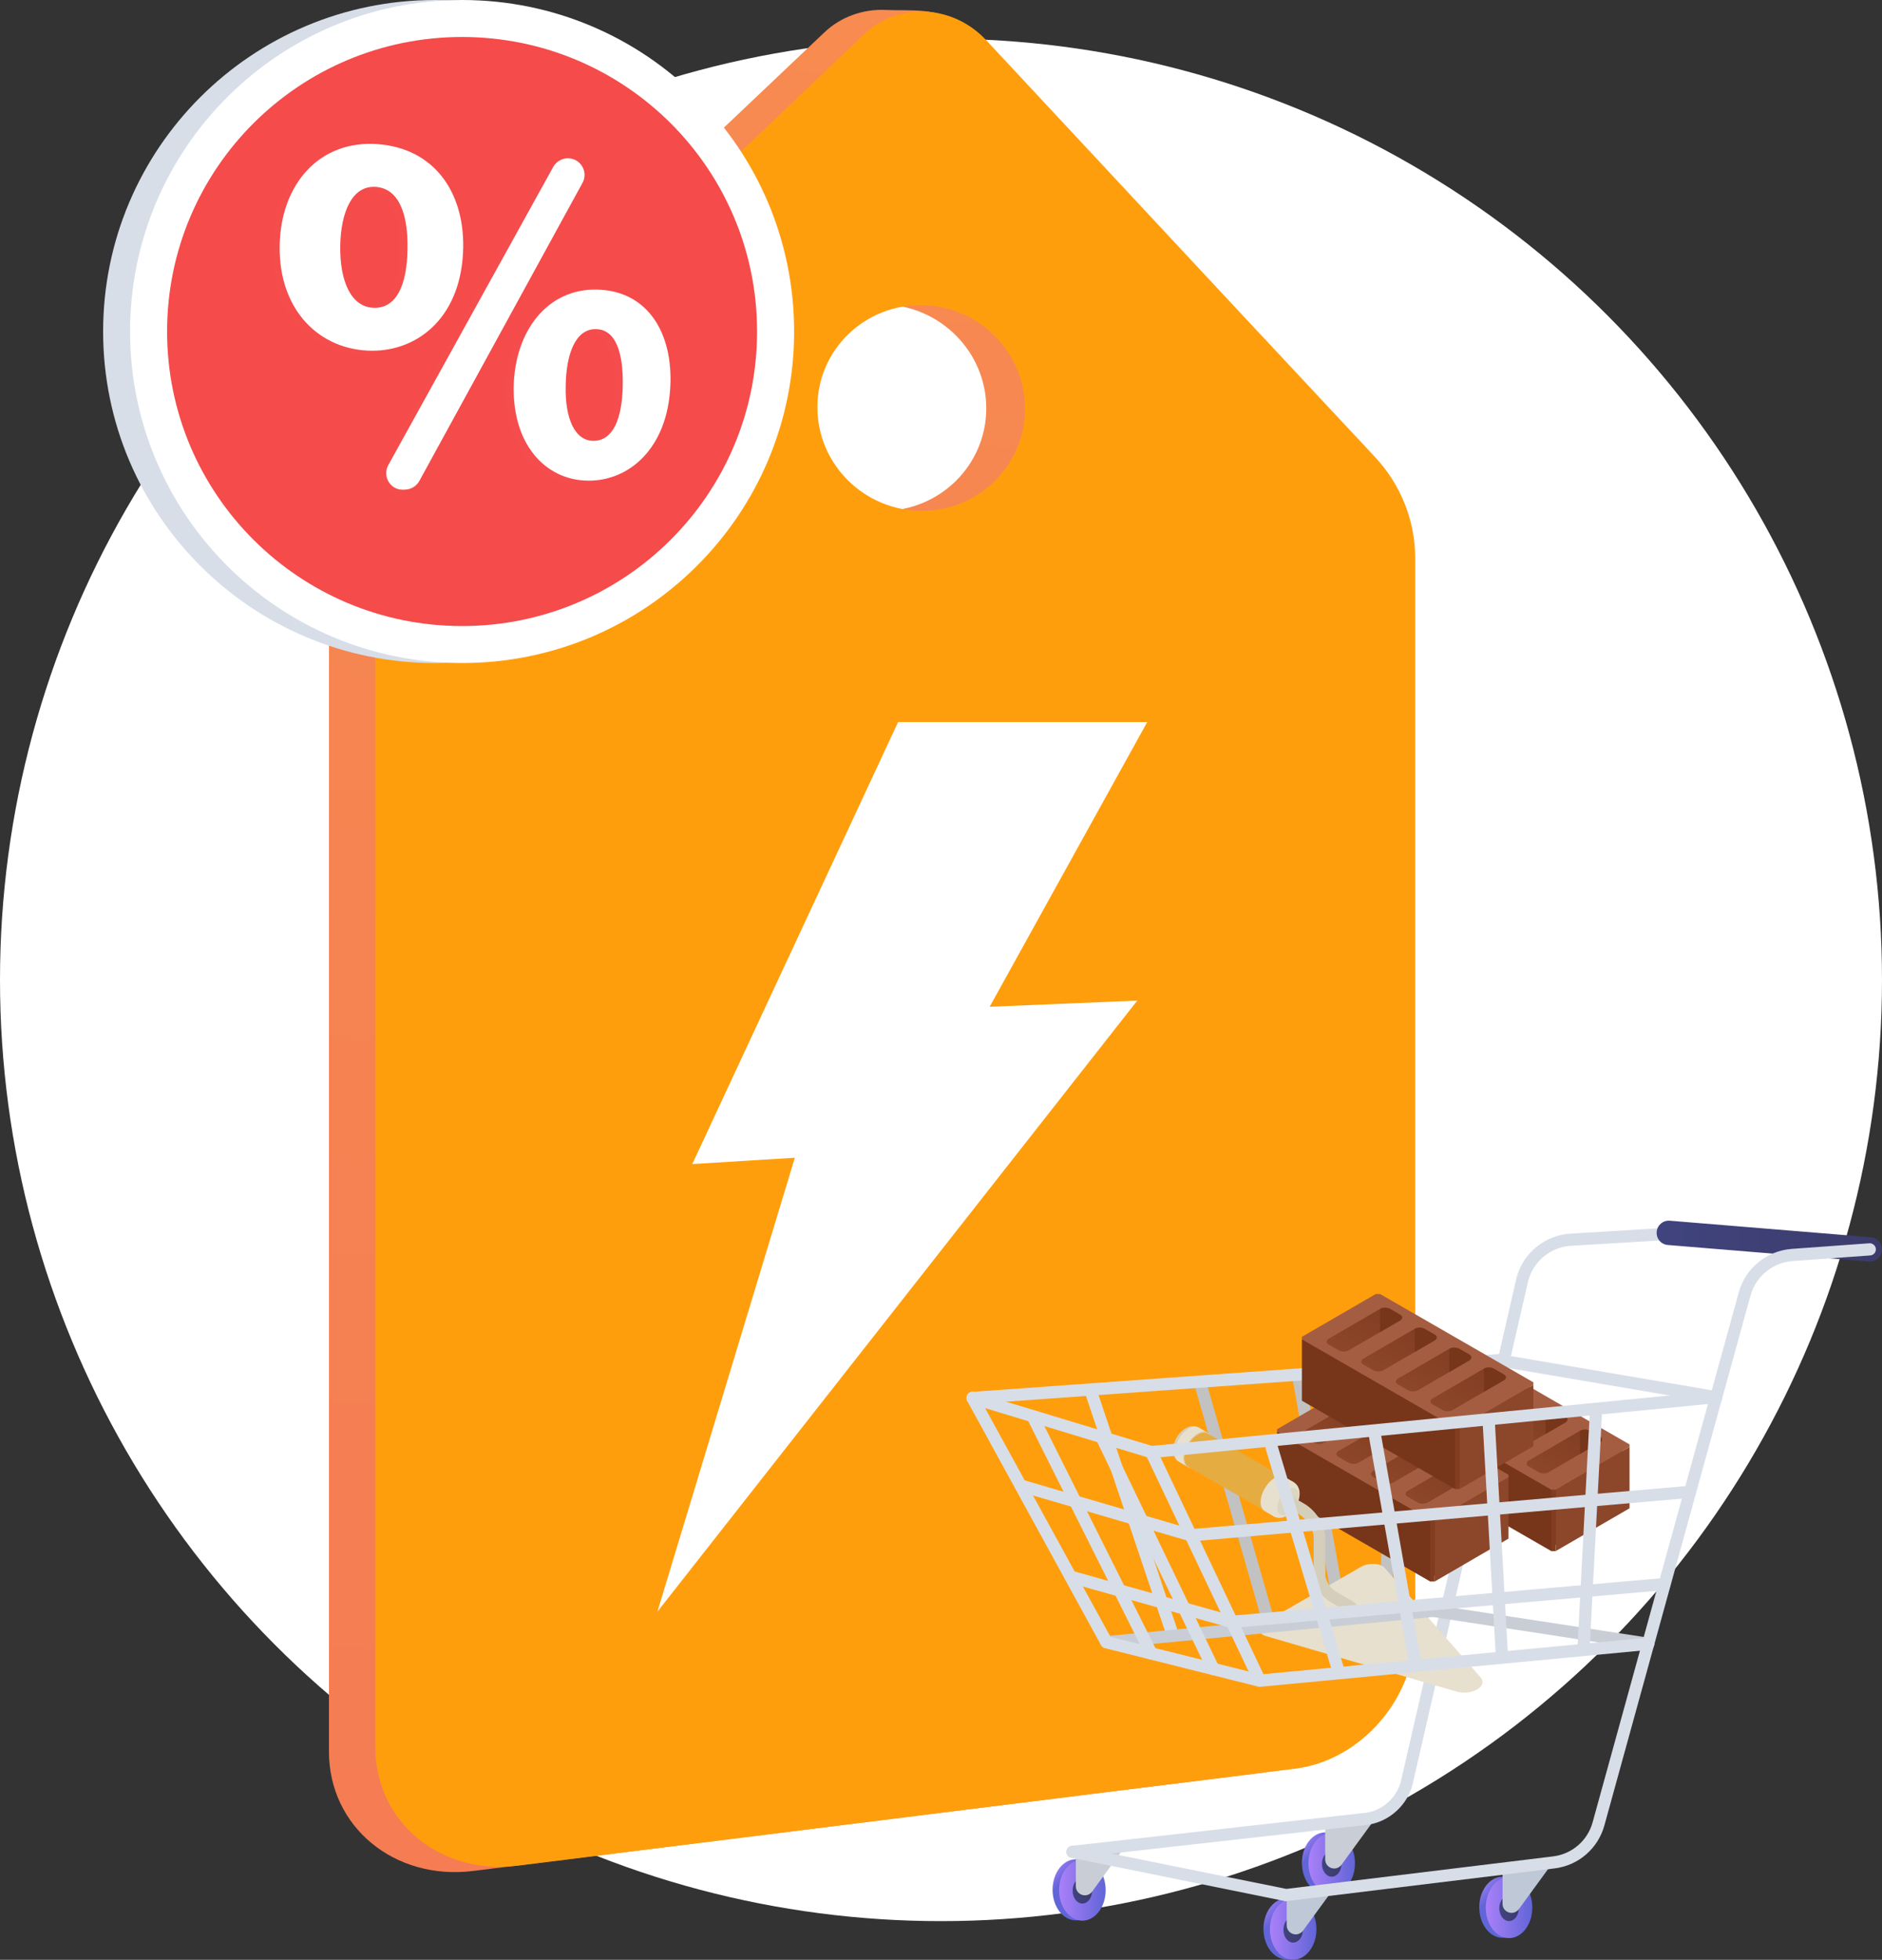 <svg width="146" height="152" viewBox="0 0 146 152" fill="none" xmlns="http://www.w3.org/2000/svg">
<rect x="0" y="0" width="146" height="152" fill="#333333" stroke="none"/>
<circle cx="73" cy="76" r="73" fill="white"/>
<path d="M103.82 35.459L74.248 1.872C73.018 0.556 70.516 0.858 68.734 0.771C66.945 0.684 65.221 1.31 63.956 2.509L29.409 35.245C26.971 37.562 25.52 40.697 25.52 43.972V135.856C25.52 141.685 30.605 145.869 36.706 145.11L97.55 137.536C102.752 136.887 106.885 132.025 106.885 126.734V43.299C106.879 40.373 105.794 37.568 103.82 35.459ZM68.478 39.626C63.973 39.637 60.287 36.027 60.287 31.559C60.287 27.091 63.973 23.533 68.478 23.608C72.936 23.684 76.512 27.294 76.512 31.669C76.512 36.056 72.936 39.614 68.478 39.626Z" fill="url(#paint0_linear_193_330)"/>
<path d="M106.688 35.465L94.613 22.542L76.478 3.089C75.258 1.785 73.575 0.991 71.804 0.904C70.028 0.817 68.316 1.437 67.056 2.637L50.076 18.804L32.875 35.256C30.454 37.562 29.119 40.692 29.119 43.954V135.496C29.119 141.308 34.129 145.457 40.184 144.698L56.334 142.682L84.489 139.164L100.453 137.182C105.619 136.539 109.788 131.677 109.788 126.404V43.276C109.782 40.361 108.65 37.568 106.688 35.465ZM71.543 23.666C75.967 23.742 79.519 27.334 79.519 31.698C79.519 36.062 75.967 39.608 71.543 39.62C67.073 39.631 63.41 36.032 63.41 31.582C63.41 27.137 67.073 23.591 71.543 23.666Z" fill="#FF9E0D"/>
<path d="M89 56H69.673L53.705 90.284L61.66 89.793L51 125L88.225 77.607L76.775 78.084L89 56Z" fill="white"/>
<path d="M83.461 148.94C84.458 148.94 85.267 147.879 85.267 146.57C85.267 145.261 84.458 144.2 83.461 144.2C82.464 144.2 81.656 145.261 81.656 146.57C81.656 147.879 82.464 148.94 83.461 148.94Z" fill="url(#paint1_linear_193_330)"/>
<path d="M83.966 148.964C84.963 148.964 85.772 147.902 85.772 146.593C85.772 145.285 84.963 144.223 83.966 144.223C82.969 144.223 82.161 145.285 82.161 146.593C82.161 147.902 82.969 148.964 83.966 148.964Z" fill="url(#paint2_linear_193_330)"/>
<path d="M83.966 147.637C84.383 147.637 84.721 147.19 84.721 146.64C84.721 146.089 84.383 145.643 83.966 145.643C83.549 145.643 83.212 146.089 83.212 146.64C83.212 147.19 83.549 147.637 83.966 147.637Z" fill="url(#paint3_linear_193_330)"/>
<path d="M83.461 143.696V146.304C83.461 146.686 83.775 146.999 84.158 146.999C84.378 146.999 84.587 146.895 84.721 146.715L87.066 143.505L83.461 143.696Z" fill="#C9CED6"/>
<path d="M102.804 146.86C103.801 146.86 104.609 145.799 104.609 144.49C104.609 143.181 103.801 142.12 102.804 142.12C101.807 142.12 100.998 143.181 100.998 144.49C100.998 145.799 101.807 146.86 102.804 146.86Z" fill="url(#paint4_linear_193_330)"/>
<path d="M103.309 146.883C104.306 146.883 105.114 145.822 105.114 144.513C105.114 143.204 104.306 142.143 103.309 142.143C102.312 142.143 101.504 143.204 101.504 144.513C101.504 145.822 102.312 146.883 103.309 146.883Z" fill="url(#paint5_linear_193_330)"/>
<path d="M103.309 145.556C103.726 145.556 104.064 145.11 104.064 144.559C104.064 144.009 103.726 143.563 103.309 143.563C102.892 143.563 102.554 144.009 102.554 144.559C102.554 145.11 102.892 145.556 103.309 145.556Z" fill="url(#paint6_linear_193_330)"/>
<path d="M102.804 141.616V144.223C102.804 144.606 103.117 144.919 103.5 144.919C103.721 144.919 103.93 144.814 104.064 144.635L106.409 141.424L102.804 141.616Z" fill="#C9CED6"/>
<path d="M83.194 144.102C82.956 144.102 82.753 143.922 82.724 143.684C82.695 143.424 82.881 143.192 83.142 143.163L106.049 140.584C107.297 140.37 108.336 139.425 108.673 138.179L117.653 99.081C118.164 97.18 119.83 95.819 121.792 95.68L128.759 95.262C129.02 95.245 129.246 95.448 129.258 95.709C129.275 95.969 129.072 96.195 128.811 96.207L121.845 96.624C120.289 96.728 118.965 97.818 118.559 99.325L109.578 138.423C109.149 140.022 107.814 141.239 106.177 141.517L83.24 144.096C83.229 144.102 83.212 144.102 83.194 144.102Z" fill="#D8DEE8"/>
<path d="M98.514 126.624C98.305 126.624 98.119 126.491 98.061 126.282L92.668 107.443C92.599 107.194 92.744 106.927 92.993 106.858C93.243 106.788 93.51 106.933 93.579 107.182L98.972 126.022C99.042 126.271 98.897 126.537 98.647 126.607C98.601 126.618 98.555 126.624 98.514 126.624Z" fill="#C2C2C2"/>
<path d="M104.035 125.836C103.808 125.836 103.611 125.674 103.57 125.448L100.244 106.782C100.197 106.527 100.372 106.278 100.627 106.232C100.888 106.185 101.132 106.359 101.178 106.614L104.505 125.28C104.551 125.535 104.377 125.784 104.122 125.83C104.087 125.836 104.058 125.836 104.035 125.836Z" fill="#C2C2C2"/>
<path d="M107.46 125.228C107.454 125.228 107.448 125.228 107.442 125.228C107.181 125.216 106.978 124.996 106.989 124.735L107.756 106.267C107.767 106.006 107.976 105.797 108.249 105.815C108.51 105.826 108.714 106.047 108.702 106.307L107.936 124.776C107.924 125.025 107.715 125.228 107.46 125.228Z" fill="#C2C2C2"/>
<path d="M90.985 127.314C90.787 127.314 90.602 127.186 90.538 126.989L84.204 108.138C84.123 107.889 84.257 107.623 84.5 107.541C84.75 107.46 85.017 107.594 85.098 107.837L91.432 126.688C91.513 126.937 91.379 127.204 91.136 127.285C91.089 127.308 91.037 127.314 90.985 127.314Z" fill="#D8DEE8"/>
<path d="M145.054 97.847C145.025 97.847 145.002 97.847 144.973 97.841L129.386 96.56C128.863 96.52 128.474 96.062 128.521 95.54C128.561 95.019 129.02 94.631 129.542 94.677L145.129 95.958C145.652 95.998 146.041 96.456 145.994 96.978C145.959 97.47 145.547 97.847 145.054 97.847Z" fill="url(#paint7_linear_193_330)"/>
<path d="M99.82 151.971C100.817 151.971 101.625 150.91 101.625 149.601C101.625 148.292 100.817 147.231 99.82 147.231C98.823 147.231 98.015 148.292 98.015 149.601C98.015 150.91 98.823 151.971 99.82 151.971Z" fill="url(#paint8_linear_193_330)"/>
<path d="M100.319 151.994C101.316 151.994 102.125 150.933 102.125 149.624C102.125 148.315 101.316 147.254 100.319 147.254C99.322 147.254 98.514 148.315 98.514 149.624C98.514 150.933 99.322 151.994 100.319 151.994Z" fill="url(#paint9_linear_193_330)"/>
<path d="M100.319 150.667C100.736 150.667 101.074 150.221 101.074 149.67C101.074 149.12 100.736 148.674 100.319 148.674C99.903 148.674 99.565 149.12 99.565 149.67C99.565 150.221 99.903 150.667 100.319 150.667Z" fill="url(#paint10_linear_193_330)"/>
<path d="M99.82 146.727V149.334C99.82 149.717 100.134 150.03 100.517 150.03C100.737 150.03 100.946 149.925 101.08 149.746L103.425 146.535L99.82 146.727Z" fill="#BFC8D6"/>
<path d="M116.562 150.296C117.559 150.296 118.367 149.235 118.367 147.926C118.367 146.617 117.559 145.556 116.562 145.556C115.565 145.556 114.757 146.617 114.757 147.926C114.757 149.235 115.565 150.296 116.562 150.296Z" fill="url(#paint11_linear_193_330)"/>
<path d="M117.067 150.319C118.064 150.319 118.873 149.258 118.873 147.949C118.873 146.64 118.064 145.579 117.067 145.579C116.07 145.579 115.262 146.64 115.262 147.949C115.262 149.258 116.07 150.319 117.067 150.319Z" fill="url(#paint12_linear_193_330)"/>
<path d="M117.067 148.998C117.484 148.998 117.822 148.552 117.822 148.001C117.822 147.451 117.484 147.005 117.067 147.005C116.65 147.005 116.312 147.451 116.312 148.001C116.312 148.552 116.65 148.998 117.067 148.998Z" fill="url(#paint13_linear_193_330)"/>
<path d="M116.562 145.058V147.665C116.562 148.048 116.876 148.361 117.259 148.361C117.479 148.361 117.688 148.256 117.822 148.077L120.167 144.866L116.562 145.058Z" fill="#BFC8D6"/>
<path d="M75.45 108.898C75.206 108.898 74.997 108.706 74.98 108.457C74.962 108.196 75.16 107.97 75.421 107.953L116.22 105.021C116.26 105.021 116.295 105.021 116.336 105.027L133.223 107.901C133.478 107.947 133.653 108.191 133.612 108.446C133.565 108.701 133.327 108.874 133.066 108.834L116.231 105.971L75.491 108.898C75.473 108.898 75.462 108.898 75.45 108.898Z" fill="#D8DEE8"/>
<path d="M125.868 112.537L120.347 120.302L108.458 113.453V108.695L125.868 112.537Z" fill="#77361A"/>
<path d="M126.413 112.224V116.982L120.684 120.302V115.545L126.413 112.224Z" fill="#8C462A"/>
<path d="M120.684 115.544V120.302H120.347V115.544H120.684Z" fill="#823D21"/>
<path d="M126.413 112.027V112.224L120.684 115.544H120.347L108.458 108.695V108.498L114.188 105.172H114.525L126.413 112.027Z" fill="#A55D41"/>
<path d="M116.069 106.771L115.302 106.33C115.082 106.203 114.728 106.203 114.513 106.33L110.542 108.637C110.321 108.764 110.327 108.967 110.542 109.095L111.308 109.535C111.529 109.662 111.877 109.662 112.098 109.535L116.069 107.229C116.289 107.101 116.289 106.898 116.069 106.771Z" fill="url(#paint14_linear_193_330)"/>
<path d="M116.069 106.771L115.302 106.33C115.088 106.209 114.745 106.203 114.524 106.325V108.127L116.069 107.229C116.289 107.101 116.289 106.898 116.069 106.771Z" fill="#77361A"/>
<path d="M118.757 108.318L117.99 107.878C117.77 107.75 117.415 107.75 117.201 107.878L113.23 110.184C113.009 110.312 113.015 110.514 113.23 110.642L113.996 111.082C114.217 111.21 114.565 111.21 114.786 111.082L118.757 108.776C118.971 108.648 118.971 108.446 118.757 108.318Z" fill="url(#paint15_linear_193_330)"/>
<path d="M118.757 108.318L117.99 107.878C117.775 107.756 117.433 107.75 117.212 107.872V109.674L118.757 108.776C118.971 108.648 118.971 108.446 118.757 108.318Z" fill="#77361A"/>
<path d="M121.438 109.865L120.672 109.425C120.452 109.298 120.097 109.298 119.883 109.425L115.912 111.731C115.691 111.859 115.697 112.062 115.912 112.189L116.678 112.63C116.899 112.757 117.247 112.757 117.468 112.63L121.438 110.323C121.653 110.196 121.653 109.993 121.438 109.865Z" fill="url(#paint16_linear_193_330)"/>
<path d="M121.438 109.866L120.672 109.425C120.457 109.303 120.115 109.298 119.894 109.419V111.222L121.438 110.323C121.653 110.196 121.653 109.993 121.438 109.866Z" fill="#77361A"/>
<path d="M124.12 111.412L123.354 110.972C123.134 110.845 122.779 110.845 122.565 110.972L118.594 113.278C118.373 113.406 118.379 113.609 118.594 113.736L119.36 114.177C119.581 114.304 119.929 114.304 120.15 114.177L124.12 111.87C124.341 111.743 124.341 111.54 124.12 111.412Z" fill="url(#paint17_linear_193_330)"/>
<path d="M124.12 111.412L123.354 110.972C123.139 110.85 122.797 110.845 122.576 110.966V112.768L124.12 111.87C124.341 111.743 124.341 111.54 124.12 111.412Z" fill="#77361A"/>
<path d="M116.481 114.89L110.954 122.661L99.071 115.805V111.048L116.481 114.89Z" fill="#77361A"/>
<path d="M117.027 114.577L117.021 119.334L111.297 122.661V117.897L117.027 114.577Z" fill="#8C462A"/>
<path d="M111.297 117.897V122.66H110.954L110.96 117.897H111.297Z" fill="#823D21"/>
<path d="M117.021 114.38L117.027 114.577L111.297 117.897H110.96L99.071 111.048L99.065 110.851L104.795 107.53H105.138L117.021 114.38Z" fill="#A55D41"/>
<path d="M106.682 109.13L105.915 108.689C105.695 108.562 105.341 108.562 105.126 108.689L101.155 110.996C100.935 111.123 100.94 111.326 101.155 111.453L101.922 111.894C102.142 112.021 102.49 112.021 102.711 111.894L106.682 109.587C106.902 109.46 106.897 109.251 106.682 109.13Z" fill="url(#paint18_linear_193_330)"/>
<path d="M106.682 109.13L105.915 108.689C105.701 108.568 105.358 108.562 105.138 108.684V110.486L106.682 109.588C106.902 109.46 106.897 109.251 106.682 109.13Z" fill="#77361A"/>
<path d="M109.364 110.677L108.597 110.236C108.377 110.109 108.023 110.109 107.808 110.236L103.837 112.543C103.617 112.67 103.622 112.873 103.837 113.001L104.604 113.441C104.824 113.568 105.172 113.568 105.393 113.441L109.364 111.135C109.584 111.007 109.584 110.798 109.364 110.677Z" fill="url(#paint19_linear_193_330)"/>
<path d="M109.364 110.677L108.597 110.236C108.383 110.115 108.04 110.109 107.82 110.231V112.033L109.364 111.135C109.584 111.007 109.584 110.799 109.364 110.677Z" fill="#77361A"/>
<path d="M112.046 112.224L111.279 111.784C111.059 111.656 110.705 111.656 110.49 111.784L106.519 114.09C106.299 114.218 106.304 114.42 106.519 114.548L107.285 114.988C107.506 115.116 107.854 115.116 108.075 114.988L112.046 112.682C112.266 112.549 112.266 112.346 112.046 112.224Z" fill="url(#paint20_linear_193_330)"/>
<path d="M112.046 112.224L111.279 111.784C111.065 111.662 110.722 111.656 110.502 111.778V113.58L112.046 112.682C112.266 112.549 112.266 112.346 112.046 112.224Z" fill="#77361A"/>
<path d="M114.733 113.766L113.967 113.325C113.747 113.198 113.392 113.198 113.178 113.325L109.207 115.631C108.986 115.759 108.992 115.962 109.207 116.089L109.973 116.53C110.194 116.657 110.542 116.657 110.763 116.53L114.733 114.223C114.948 114.096 114.948 113.893 114.733 113.766Z" fill="url(#paint21_linear_193_330)"/>
<path d="M114.733 113.765L113.967 113.325C113.752 113.203 113.41 113.198 113.189 113.319V115.122L114.733 114.223C114.948 114.096 114.948 113.893 114.733 113.765Z" fill="#77361A"/>
<path d="M118.408 107.721L112.887 115.492L100.998 108.637V103.879L118.408 107.721Z" fill="#77361A"/>
<path d="M118.954 107.408V112.166L113.224 115.492V110.729L118.954 107.408Z" fill="#8C462A"/>
<path d="M113.224 110.729V115.492H112.887V110.729H113.224Z" fill="#823D21"/>
<path d="M118.954 107.211V107.408L113.224 110.729H112.887L100.998 103.879V103.682L106.728 100.362H107.065L118.954 107.211Z" fill="#A55D41"/>
<path d="M108.609 101.961L107.843 101.521C107.622 101.393 107.268 101.393 107.053 101.521L103.083 103.827C102.862 103.955 102.868 104.157 103.083 104.285L103.849 104.725C104.069 104.853 104.418 104.853 104.638 104.725L108.609 102.419C108.83 102.291 108.83 102.089 108.609 101.961Z" fill="url(#paint22_linear_193_330)"/>
<path d="M108.609 101.961L107.843 101.521C107.628 101.399 107.285 101.393 107.065 101.515V103.317L108.609 102.419C108.83 102.291 108.83 102.089 108.609 101.961Z" fill="#77361A"/>
<path d="M111.291 103.508L110.525 103.068C110.304 102.94 109.95 102.94 109.735 103.068L105.764 105.374C105.544 105.502 105.55 105.705 105.764 105.832L106.531 106.273C106.751 106.4 107.1 106.4 107.32 106.273L111.291 103.966C111.512 103.839 111.512 103.63 111.291 103.508Z" fill="url(#paint23_linear_193_330)"/>
<path d="M111.291 103.508L110.525 103.068C110.31 102.946 109.967 102.94 109.747 103.062V104.864L111.291 103.966C111.512 103.839 111.512 103.63 111.291 103.508Z" fill="#77361A"/>
<path d="M113.979 105.056L113.213 104.615C112.992 104.488 112.638 104.488 112.423 104.615L108.452 106.922C108.232 107.049 108.237 107.252 108.452 107.379L109.219 107.82C109.439 107.947 109.787 107.947 110.008 107.82L113.979 105.513C114.194 105.386 114.194 105.177 113.979 105.056Z" fill="url(#paint24_linear_193_330)"/>
<path d="M113.979 105.056L113.212 104.615C112.998 104.494 112.655 104.488 112.435 104.61V106.412L113.979 105.514C114.194 105.386 114.194 105.177 113.979 105.056Z" fill="#77361A"/>
<path d="M116.661 106.597L115.895 106.157C115.674 106.029 115.32 106.029 115.105 106.157L111.134 108.463C110.914 108.59 110.919 108.793 111.134 108.921L111.901 109.361C112.121 109.489 112.469 109.489 112.69 109.361L116.661 107.055C116.881 106.927 116.876 106.725 116.661 106.597Z" fill="url(#paint25_linear_193_330)"/>
<path d="M116.661 106.597L115.894 106.157C115.68 106.035 115.337 106.029 115.117 106.151V107.953L116.661 107.055C116.881 106.927 116.876 106.724 116.661 106.597Z" fill="#77361A"/>
<path d="M112.951 131.185L98.224 126.897C97.562 126.705 97.498 126.178 98.102 125.83L105.567 121.531C106.165 121.183 107.082 121.223 107.419 121.6L114.855 130.09C115.465 130.791 114.17 131.544 112.951 131.185Z" fill="#E7E0CE"/>
<path d="M90.99 112.462C90.99 112.612 91.002 113.035 91.362 113.308L92.877 110.665C92.018 110.346 91.014 111.436 90.99 112.462Z" fill="#D4CEBB"/>
<path d="M92.994 110.718C92.803 110.608 92.536 110.619 92.234 110.781C92.054 110.88 91.885 111.025 91.74 111.193C91.572 111.384 91.427 111.616 91.317 111.854C91.2 112.114 91.131 112.392 91.125 112.647C91.119 113.001 91.241 113.25 91.444 113.366L92.147 113.772C91.943 113.656 91.822 113.407 91.827 113.053C91.833 112.798 91.897 112.52 92.019 112.259C92.123 112.022 92.269 111.79 92.443 111.599C92.594 111.43 92.762 111.286 92.936 111.187C93.232 111.025 93.499 111.007 93.697 111.123L92.994 110.718Z" fill="#E7E0CE"/>
<path d="M92.935 111.187C92.331 111.523 91.838 112.357 91.826 113.059C91.82 113.754 92.302 114.049 92.9 113.713C93.504 113.377 93.998 112.543 94.009 111.842C94.021 111.146 93.539 110.856 92.935 111.187Z" fill="#D4CEBB"/>
<path d="M98.142 116.68C98.142 117.352 98.612 117.625 99.199 117.289C99.779 116.953 100.255 116.135 100.255 115.463C100.255 114.791 99.785 114.519 99.199 114.855C98.612 115.197 98.142 116.008 98.142 116.68Z" fill="#F8C25F"/>
<path d="M99.948 114.791L93.69 111.187C93.498 111.071 93.231 111.088 92.935 111.256C92.355 111.592 91.879 112.409 91.879 113.082C91.879 113.412 91.995 113.65 92.18 113.76L98.438 117.364C98.253 117.254 98.136 117.016 98.136 116.686C98.136 116.014 98.607 115.197 99.193 114.861C99.489 114.687 99.756 114.675 99.948 114.791Z" fill="#E5AC42"/>
<path d="M99.663 114.553C99.472 114.443 99.205 114.455 98.903 114.617C98.723 114.716 98.555 114.861 98.409 115.029C98.241 115.22 98.096 115.452 97.986 115.689C97.87 115.95 97.8 116.228 97.794 116.483C97.788 116.837 97.91 117.086 98.113 117.202L98.816 117.607L100.36 114.953L99.663 114.553Z" fill="#E7E0CE"/>
<path d="M100.778 115.521C100.679 115.162 100.453 115.017 100.366 114.959C100.174 114.849 99.907 114.861 99.605 115.023C99.001 115.359 98.508 116.193 98.496 116.895C98.491 117.248 98.612 117.497 98.816 117.613C99.832 118.158 101.062 116.588 100.778 115.521Z" fill="#E7E0CE"/>
<path opacity="0.6" d="M99.924 115.51C99.466 115.765 99.089 116.402 99.083 116.935C99.077 117.469 99.443 117.689 99.901 117.434C100.36 117.179 100.737 116.541 100.743 116.008C100.749 115.481 100.383 115.255 99.924 115.51Z" fill="#D4CEBB"/>
<path d="M104.772 124.098L103.669 123.46C103.216 123.199 102.816 122.591 102.816 122.156V119.247C102.816 118.309 102.096 117.155 101.173 116.622L100.29 116.112C99.965 115.927 99.478 116.692 99.838 116.9L100.72 117.41C101.364 117.781 101.91 118.627 101.91 119.247V122.156C101.91 122.91 102.485 123.825 103.216 124.248L104.319 124.886C104.737 125.129 105.387 125.291 105.573 125.129C105.799 124.921 105.201 124.347 104.772 124.098Z" fill="#D4CEBB"/>
<path d="M127.859 127.963C127.836 127.963 127.812 127.963 127.783 127.957L111.163 125.413L85.876 127.841C85.615 127.864 85.383 127.673 85.359 127.418C85.336 127.157 85.528 126.925 85.783 126.902L111.128 124.468C111.169 124.463 111.21 124.468 111.245 124.474L127.934 127.024C128.196 127.065 128.37 127.302 128.329 127.563C128.294 127.795 128.091 127.963 127.859 127.963Z" fill="#C9CED6"/>
<path d="M89.313 113.099C89.266 113.099 89.22 113.093 89.173 113.076L75.311 108.874C75.061 108.799 74.922 108.533 74.997 108.283C75.073 108.034 75.34 107.895 75.589 107.97L89.359 112.143L133.089 107.889C133.356 107.86 133.583 108.052 133.606 108.312C133.629 108.573 133.443 108.805 133.182 108.828L89.359 113.087C89.342 113.099 89.33 113.099 89.313 113.099Z" fill="#D8DEE8"/>
<path d="M97.724 130.82C97.544 130.82 97.376 130.715 97.295 130.547L88.883 112.827C88.773 112.589 88.872 112.311 89.11 112.195C89.348 112.085 89.626 112.183 89.742 112.421L98.015 129.846L127.818 127.018C128.085 126.995 128.312 127.186 128.335 127.447C128.358 127.708 128.167 127.94 127.905 127.963L97.771 130.825C97.753 130.82 97.742 130.82 97.724 130.82Z" fill="#D8DEE8"/>
<path d="M97.724 130.82C97.684 130.82 97.649 130.814 97.608 130.808L85.719 127.83C85.592 127.795 85.481 127.714 85.418 127.598L75.032 108.649C74.904 108.417 74.991 108.133 75.218 108.005C75.45 107.878 75.734 107.965 75.862 108.191L86.149 126.955L97.835 129.881C98.09 129.945 98.241 130.2 98.177 130.455C98.131 130.681 97.939 130.82 97.724 130.82Z" fill="#D8DEE8"/>
<path d="M92.372 119.543C92.326 119.543 92.279 119.537 92.239 119.525L79.183 115.707C78.933 115.631 78.788 115.37 78.864 115.121C78.939 114.872 79.2 114.727 79.45 114.803L92.418 118.598L130.971 115.243C131.238 115.214 131.458 115.411 131.481 115.672C131.505 115.933 131.313 116.159 131.052 116.182L92.413 119.549C92.401 119.543 92.384 119.543 92.372 119.543Z" fill="#D8DEE8"/>
<path d="M95.565 126.265C95.524 126.265 95.478 126.259 95.437 126.248L82.927 122.747C82.677 122.678 82.526 122.417 82.596 122.162C82.666 121.913 82.927 121.762 83.183 121.832L95.606 125.309L129.084 122.388C129.345 122.359 129.572 122.556 129.595 122.817C129.618 123.078 129.426 123.304 129.165 123.327L95.606 126.259C95.588 126.265 95.576 126.265 95.565 126.265Z" fill="#D8DEE8"/>
<path d="M103.878 130.24C103.675 130.24 103.483 130.107 103.425 129.904L98.061 111.934C97.986 111.685 98.131 111.418 98.38 111.343C98.63 111.268 98.897 111.413 98.973 111.662L104.336 129.632C104.412 129.881 104.267 130.147 104.017 130.223C103.971 130.234 103.924 130.24 103.878 130.24Z" fill="#D8DEE8"/>
<path d="M109.816 129.672C109.59 129.672 109.393 129.51 109.352 129.284L106.136 111.082C106.09 110.827 106.264 110.578 106.519 110.532C106.775 110.485 107.024 110.659 107.071 110.914L110.287 129.116C110.333 129.371 110.159 129.62 109.904 129.667C109.869 129.672 109.84 129.672 109.816 129.672Z" fill="#D8DEE8"/>
<path d="M116.51 128.913C116.26 128.913 116.051 128.716 116.04 128.467L115.024 110.393C115.006 110.132 115.21 109.906 115.471 109.894C115.732 109.883 115.958 110.08 115.97 110.341L116.986 128.415C117.003 128.676 116.8 128.902 116.539 128.913C116.527 128.913 116.516 128.913 116.51 128.913Z" fill="#D8DEE8"/>
<path d="M122.849 128.206C122.843 128.206 122.832 128.206 122.826 128.206C122.565 128.195 122.362 127.969 122.379 127.708L123.343 109.344C123.354 109.083 123.575 108.88 123.842 108.898C124.103 108.909 124.306 109.135 124.289 109.396L123.325 127.76C123.308 128.009 123.099 128.206 122.849 128.206Z" fill="#D8DEE8"/>
<path d="M94.131 129.922C93.957 129.922 93.783 129.823 93.701 129.655L85.034 111.662C84.918 111.424 85.023 111.146 85.255 111.03C85.493 110.92 85.772 111.019 85.888 111.25L94.561 129.244C94.677 129.481 94.572 129.759 94.34 129.875C94.27 129.904 94.201 129.922 94.131 129.922Z" fill="#D8DEE8"/>
<path d="M89.313 128.716C89.139 128.716 88.97 128.618 88.889 128.455L79.682 110.045C79.566 109.813 79.659 109.529 79.897 109.413C80.129 109.298 80.413 109.39 80.53 109.628L89.737 128.032C89.853 128.264 89.76 128.548 89.522 128.664C89.458 128.699 89.382 128.716 89.313 128.716Z" fill="#D8DEE8"/>
<path d="M99.727 147.457C99.669 147.457 99.611 147.445 99.553 147.422L83.02 144.067C82.776 143.968 82.66 143.696 82.753 143.453C82.852 143.209 83.124 143.093 83.368 143.186L99.791 146.501L120.481 143.98C121.955 143.8 123.157 142.763 123.552 141.332L134.889 100.234C135.406 98.357 137.06 97.007 139.005 96.862L145.019 96.427C145.274 96.41 145.507 96.607 145.524 96.867C145.542 97.128 145.344 97.354 145.083 97.371L139.069 97.806C137.525 97.916 136.213 98.994 135.8 100.483L124.463 141.581C123.964 143.377 122.449 144.687 120.591 144.913L99.785 147.451C99.768 147.457 99.745 147.457 99.727 147.457Z" fill="#D8DEE8"/>
<path d="M33.757 51.424C47.983 51.424 59.515 39.912 59.515 25.712C59.515 11.512 47.983 0 33.757 0C19.532 0 8 11.512 8 25.712C8 39.912 19.532 51.424 33.757 51.424Z" fill="#D8DEE8"/>
<path d="M35.847 51.424C50.073 51.424 61.605 39.912 61.605 25.712C61.605 11.512 50.073 0 35.847 0C21.622 0 10.09 11.512 10.09 25.712C10.09 39.912 21.622 51.424 35.847 51.424Z" fill="white"/>
<path d="M35.847 48.556C48.486 48.556 58.731 38.328 58.731 25.712C58.731 13.096 48.486 2.869 35.847 2.869C23.209 2.869 12.963 13.096 12.963 25.712C12.963 38.328 23.209 48.556 35.847 48.556Z" fill="#F54B4B"/>
<g opacity="0.15">
<path opacity="0.15" d="M35.313 19.43C35.232 24.715 31.923 27.462 28.237 27.45C24.22 27.433 20.998 24.362 21.073 19.314C21.149 14.516 24.173 11.097 28.678 11.428C33.043 11.752 35.377 15.113 35.313 19.43ZM25.775 19.326C25.735 22.084 26.634 24.089 28.405 24.118C30.106 24.147 30.954 22.42 30.994 19.529C31.035 16.915 30.361 14.852 28.504 14.736C26.704 14.632 25.816 16.689 25.775 19.326ZM29.502 36.322L42.297 13.195C42.541 12.755 43.023 12.494 43.528 12.529C44.468 12.598 45.019 13.612 44.567 14.435L31.917 37.557C31.702 37.951 31.29 38.206 30.837 38.229L30.698 38.235C29.688 38.281 29.015 37.203 29.502 36.322ZM51.399 29.803C51.324 34.7 48.479 37.377 45.327 37.516C41.937 37.667 39.197 34.966 39.232 30.313C39.301 25.886 41.879 22.6 45.722 22.704C49.46 22.803 51.457 25.81 51.399 29.803ZM43.272 30.128C43.197 32.672 43.969 34.485 45.478 34.439C46.929 34.398 47.661 32.764 47.696 30.087C47.73 27.671 47.191 25.793 45.606 25.776C44.033 25.753 43.307 27.694 43.272 30.128Z" fill="url(#paint26_linear_193_330)"/>
</g>
<path d="M35.934 19.181C35.853 24.466 32.544 27.213 28.858 27.201C24.841 27.184 21.619 24.113 21.694 19.065C21.77 14.267 24.794 10.848 29.299 11.178C33.664 11.503 35.998 14.87 35.934 19.181ZM26.396 19.083C26.356 21.841 27.256 23.846 29.026 23.875C30.727 23.904 31.575 22.177 31.615 19.285C31.656 16.672 30.983 14.609 29.125 14.493C27.32 14.389 26.437 16.446 26.396 19.083ZM30.123 36.073L42.918 12.946C43.162 12.505 43.644 12.245 44.149 12.279C45.089 12.349 45.641 13.363 45.188 14.186L32.532 37.302C32.318 37.696 31.906 37.951 31.453 37.974L31.313 37.98C30.303 38.038 29.636 36.96 30.123 36.073ZM52.015 29.56C51.939 34.456 49.1 37.134 45.942 37.273C42.552 37.423 39.812 34.723 39.847 30.07C39.917 25.642 42.494 22.357 46.337 22.461C50.076 22.554 52.078 25.561 52.015 29.56ZM43.887 29.878C43.812 32.422 44.584 34.236 46.093 34.19C47.545 34.149 48.276 32.515 48.311 29.838C48.346 27.422 47.806 25.544 46.221 25.527C44.648 25.509 43.928 27.445 43.887 29.878Z" fill="white"/>
<defs>
<linearGradient id="paint0_linear_193_330" x1="59.185" y1="270.184" x2="89.844" y2="-540.301" gradientUnits="userSpaceOnUse">
<stop offset="0.004" stop-color="#F36F56"/>
<stop offset="1" stop-color="#FFC444"/>
</linearGradient>
<linearGradient id="paint1_linear_193_330" x1="81.51" y1="144.931" x2="82.508" y2="145.772" gradientUnits="userSpaceOnUse">
<stop stop-color="#AA80F9"/>
<stop offset="0.996" stop-color="#6165D7"/>
</linearGradient>
<linearGradient id="paint2_linear_193_330" x1="82.158" y1="146.591" x2="85.771" y2="146.591" gradientUnits="userSpaceOnUse">
<stop stop-color="#AA80F9"/>
<stop offset="0.996" stop-color="#6165D7"/>
</linearGradient>
<linearGradient id="paint3_linear_193_330" x1="83.207" y1="146.639" x2="84.722" y2="146.639" gradientUnits="userSpaceOnUse">
<stop stop-color="#40447E"/>
<stop offset="0.996" stop-color="#3C3B6B"/>
</linearGradient>
<linearGradient id="paint4_linear_193_330" x1="100.853" y1="142.85" x2="101.851" y2="143.691" gradientUnits="userSpaceOnUse">
<stop stop-color="#AA80F9"/>
<stop offset="0.996" stop-color="#6165D7"/>
</linearGradient>
<linearGradient id="paint5_linear_193_330" x1="101.501" y1="144.511" x2="105.114" y2="144.511" gradientUnits="userSpaceOnUse">
<stop stop-color="#AA80F9"/>
<stop offset="0.996" stop-color="#6165D7"/>
</linearGradient>
<linearGradient id="paint6_linear_193_330" x1="102.551" y1="144.559" x2="104.065" y2="144.559" gradientUnits="userSpaceOnUse">
<stop stop-color="#40447E"/>
<stop offset="0.996" stop-color="#3C3B6B"/>
</linearGradient>
<linearGradient id="paint7_linear_193_330" x1="128.518" y1="96.261" x2="146.003" y2="96.261" gradientUnits="userSpaceOnUse">
<stop stop-color="#40447E"/>
<stop offset="0.996" stop-color="#3C3B6B"/>
</linearGradient>
<linearGradient id="paint8_linear_193_330" x1="97.866" y1="147.964" x2="98.864" y2="148.805" gradientUnits="userSpaceOnUse">
<stop stop-color="#AA80F9"/>
<stop offset="0.996" stop-color="#6165D7"/>
</linearGradient>
<linearGradient id="paint9_linear_193_330" x1="98.514" y1="149.625" x2="102.127" y2="149.625" gradientUnits="userSpaceOnUse">
<stop stop-color="#AA80F9"/>
<stop offset="0.996" stop-color="#6165D7"/>
</linearGradient>
<linearGradient id="paint10_linear_193_330" x1="99.563" y1="149.673" x2="101.077" y2="149.673" gradientUnits="userSpaceOnUse">
<stop stop-color="#40447E"/>
<stop offset="0.996" stop-color="#3C3B6B"/>
</linearGradient>
<linearGradient id="paint11_linear_193_330" x1="114.613" y1="146.291" x2="115.611" y2="147.131" gradientUnits="userSpaceOnUse">
<stop stop-color="#AA80F9"/>
<stop offset="0.996" stop-color="#6165D7"/>
</linearGradient>
<linearGradient id="paint12_linear_193_330" x1="115.261" y1="147.951" x2="118.874" y2="147.951" gradientUnits="userSpaceOnUse">
<stop stop-color="#AA80F9"/>
<stop offset="0.996" stop-color="#6165D7"/>
</linearGradient>
<linearGradient id="paint13_linear_193_330" x1="116.311" y1="147.999" x2="117.825" y2="147.999" gradientUnits="userSpaceOnUse">
<stop stop-color="#40447E"/>
<stop offset="0.996" stop-color="#3C3B6B"/>
</linearGradient>
<linearGradient id="paint14_linear_193_330" x1="114.499" y1="105.868" x2="112.118" y2="110" gradientUnits="userSpaceOnUse">
<stop stop-color="#823E22"/>
<stop offset="1" stop-color="#8C462A"/>
</linearGradient>
<linearGradient id="paint15_linear_193_330" x1="117.183" y1="107.415" x2="114.801" y2="111.547" gradientUnits="userSpaceOnUse">
<stop stop-color="#823E22"/>
<stop offset="1" stop-color="#8C462A"/>
</linearGradient>
<linearGradient id="paint16_linear_193_330" x1="119.866" y1="108.961" x2="117.485" y2="113.093" gradientUnits="userSpaceOnUse">
<stop stop-color="#823E22"/>
<stop offset="1" stop-color="#8C462A"/>
</linearGradient>
<linearGradient id="paint17_linear_193_330" x1="122.549" y1="110.507" x2="120.168" y2="114.64" gradientUnits="userSpaceOnUse">
<stop stop-color="#823E22"/>
<stop offset="1" stop-color="#8C462A"/>
</linearGradient>
<linearGradient id="paint18_linear_193_330" x1="105.111" y1="108.223" x2="102.729" y2="112.355" gradientUnits="userSpaceOnUse">
<stop stop-color="#823E22"/>
<stop offset="1" stop-color="#8C462A"/>
</linearGradient>
<linearGradient id="paint19_linear_193_330" x1="107.794" y1="109.769" x2="105.412" y2="113.902" gradientUnits="userSpaceOnUse">
<stop stop-color="#823E22"/>
<stop offset="1" stop-color="#8C462A"/>
</linearGradient>
<linearGradient id="paint20_linear_193_330" x1="110.477" y1="111.316" x2="108.096" y2="115.448" gradientUnits="userSpaceOnUse">
<stop stop-color="#823E22"/>
<stop offset="1" stop-color="#8C462A"/>
</linearGradient>
<linearGradient id="paint21_linear_193_330" x1="113.16" y1="112.862" x2="110.779" y2="116.995" gradientUnits="userSpaceOnUse">
<stop stop-color="#823E22"/>
<stop offset="1" stop-color="#8C462A"/>
</linearGradient>
<linearGradient id="paint22_linear_193_330" x1="107.039" y1="101.055" x2="104.657" y2="105.187" gradientUnits="userSpaceOnUse">
<stop stop-color="#823E22"/>
<stop offset="1" stop-color="#8C462A"/>
</linearGradient>
<linearGradient id="paint23_linear_193_330" x1="109.722" y1="102.601" x2="107.341" y2="106.734" gradientUnits="userSpaceOnUse">
<stop stop-color="#823E22"/>
<stop offset="1" stop-color="#8C462A"/>
</linearGradient>
<linearGradient id="paint24_linear_193_330" x1="112.406" y1="104.148" x2="110.024" y2="108.28" gradientUnits="userSpaceOnUse">
<stop stop-color="#823E22"/>
<stop offset="1" stop-color="#8C462A"/>
</linearGradient>
<linearGradient id="paint25_linear_193_330" x1="115.089" y1="105.694" x2="112.708" y2="109.827" gradientUnits="userSpaceOnUse">
<stop stop-color="#823E22"/>
<stop offset="1" stop-color="#8C462A"/>
</linearGradient>
<linearGradient id="paint26_linear_193_330" x1="20.992" y1="24.693" x2="51.468" y2="25.154" gradientUnits="userSpaceOnUse">
<stop stop-color="#FF9085"/>
<stop offset="1" stop-color="#FB6FBB"/>
</linearGradient>
</defs>
</svg>
